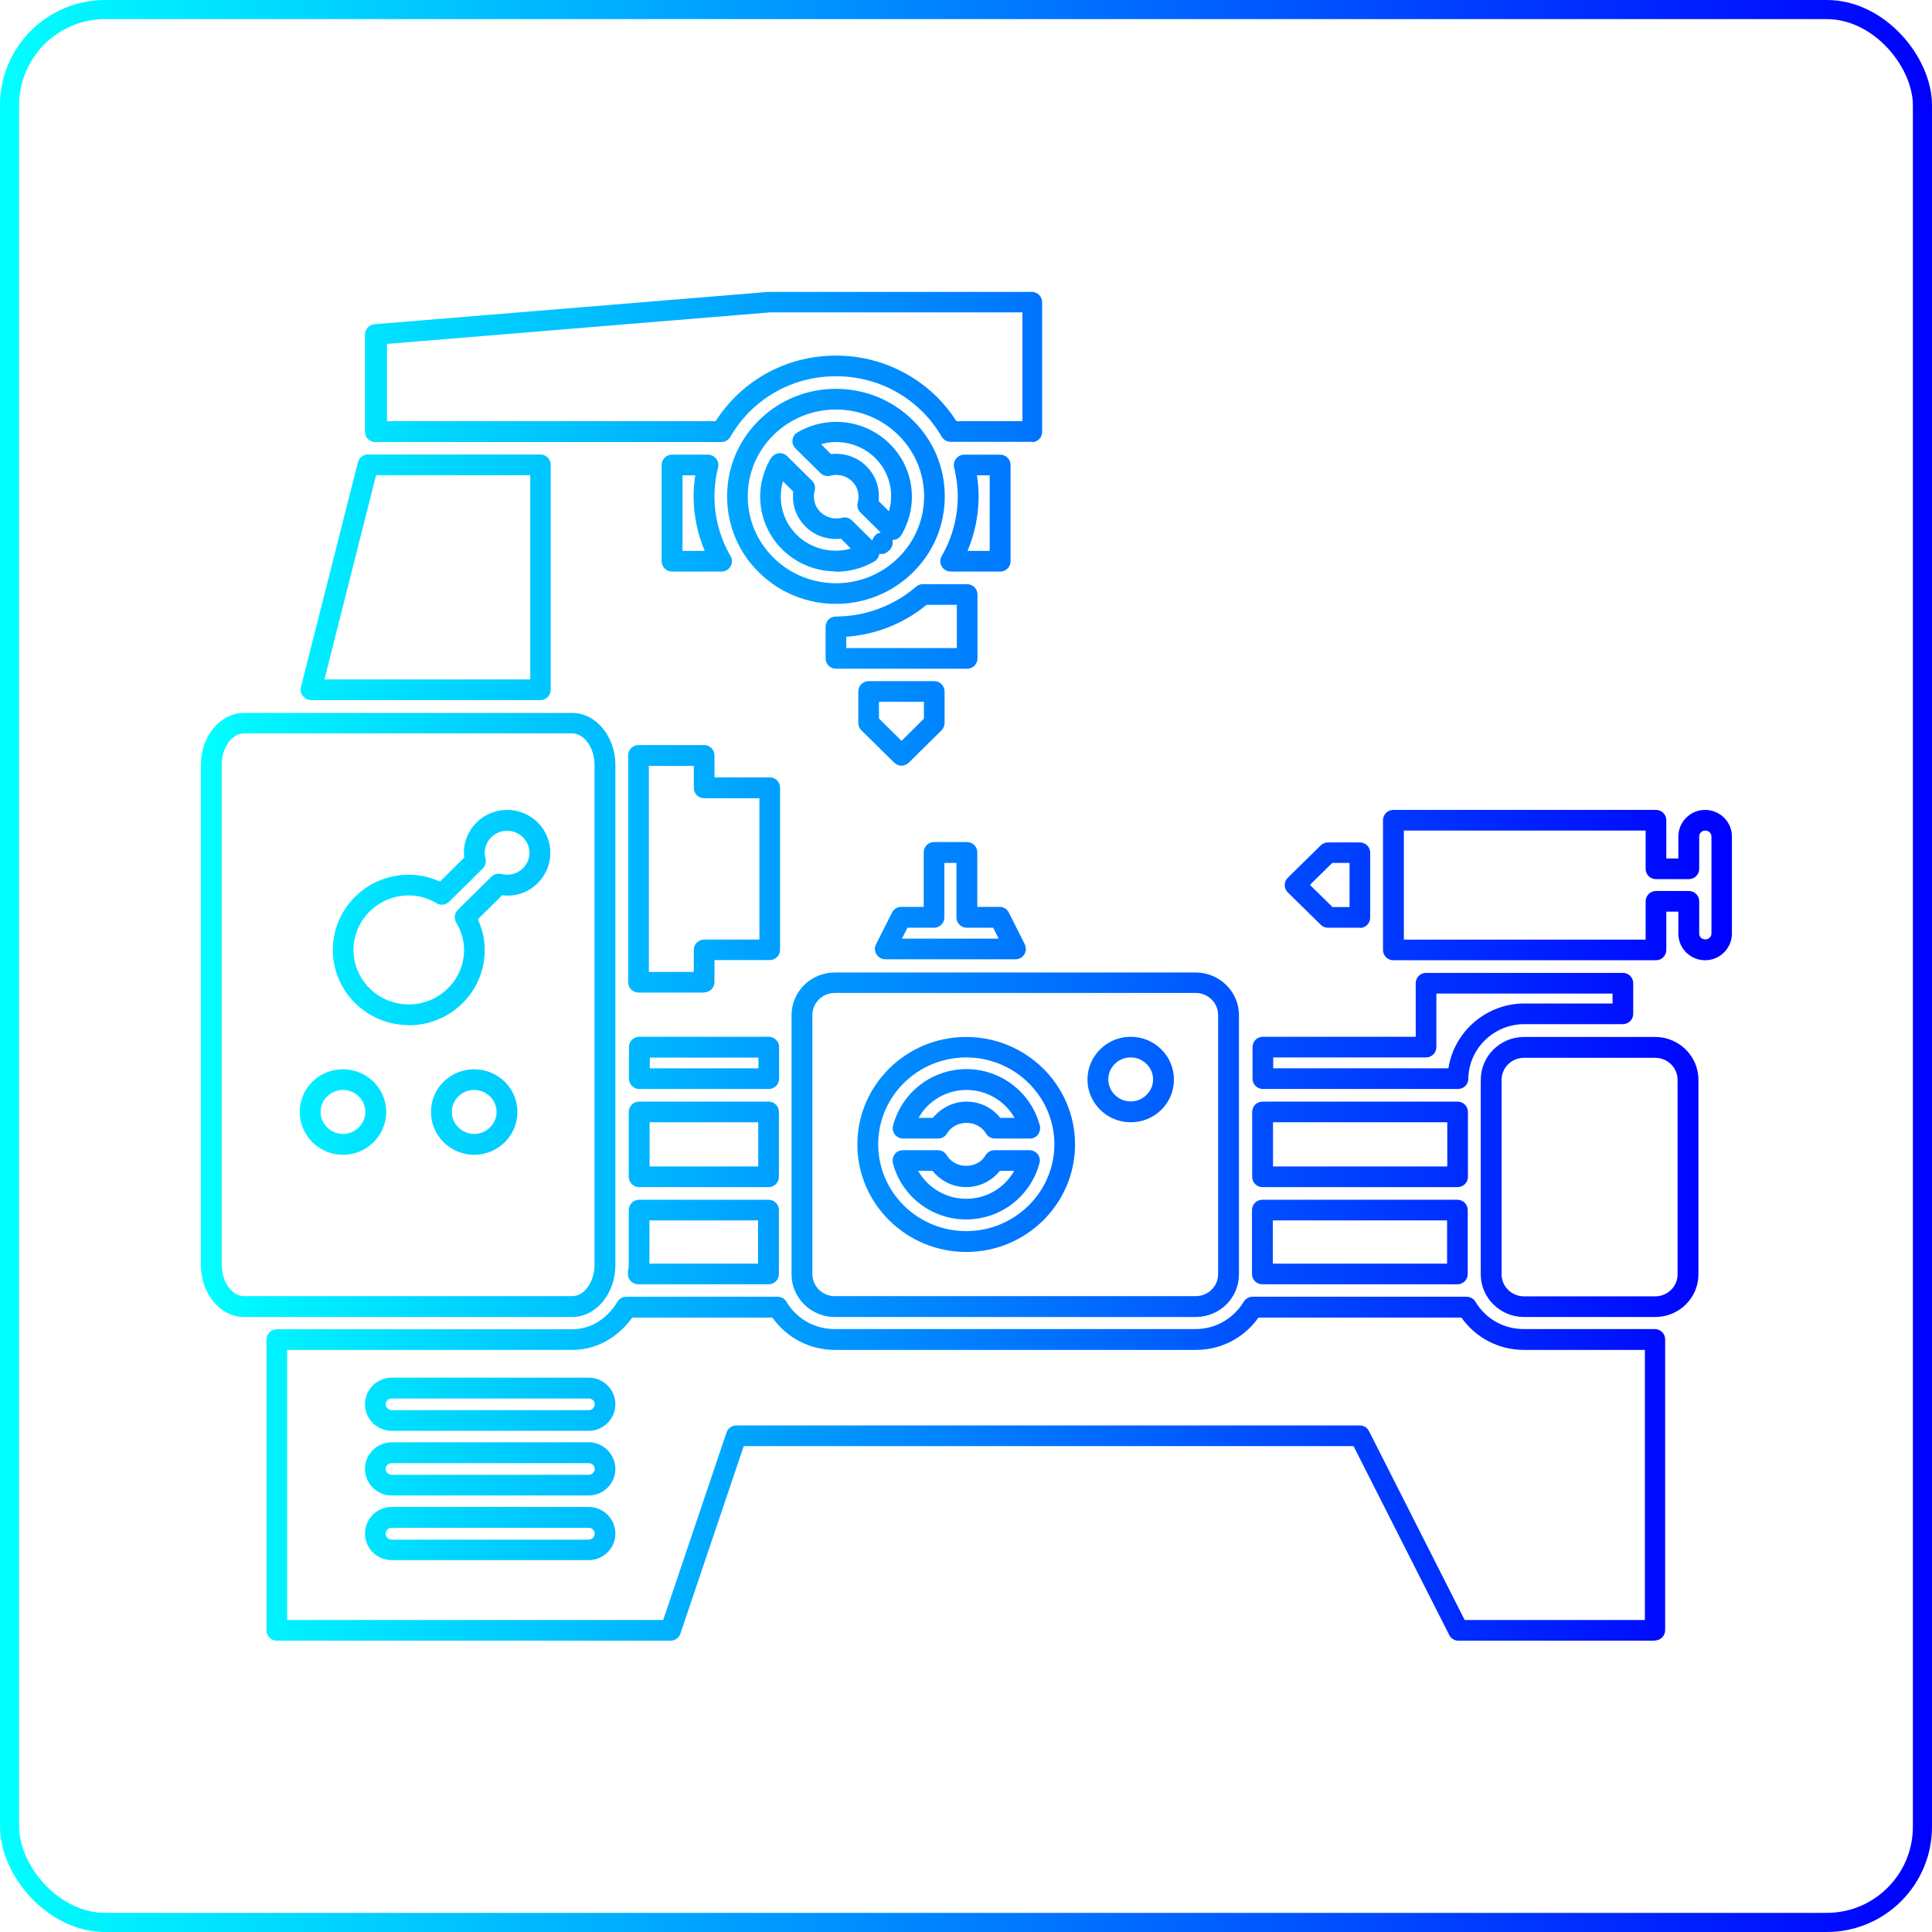 <?xml version="1.0" encoding="UTF-8"?>
<svg id="Layer_2" data-name="Layer 2" xmlns="http://www.w3.org/2000/svg" xmlns:xlink="http://www.w3.org/1999/xlink" viewBox="0 0 101 101">
  <defs>
    <style>
      .cls-1 {
        fill: none;
        stroke: url(#linear-gradient-2);
        stroke-miterlimit: 10;
      }

      .cls-2 {
        fill: url(#linear-gradient);
      }
    </style>
    <linearGradient id="linear-gradient" x1="10.5" y1="50.5" x2="90.5" y2="50.5" gradientUnits="userSpaceOnUse">
      <stop offset="0" stop-color="aqua"/>
      <stop offset="1" stop-color="blue"/>
    </linearGradient>
    <linearGradient id="linear-gradient-2" x1="0" x2="101" xlink:href="#linear-gradient"/>
  </defs>
  <g id="layer">
    <g>
      <path class="cls-2" d="M86.53,85.77h-10.29c-.2,0-.39-.11-.48-.3l-5-9.87h-31.88l-3.31,9.8c-.07,.22-.28,.37-.51,.37H14.47c-.3,0-.54-.24-.54-.54v-15.2c0-.3,.24-.54,.54-.54h15.44c.95,0,1.81-.52,2.37-1.44,.1-.16,.27-.26,.46-.26h7.91c.19,0,.37,.1,.46,.26,.54,.9,1.48,1.43,2.52,1.43h18.87c1.04,0,1.98-.54,2.52-1.43,.1-.16,.27-.26,.46-.26h11.19c.19,0,.37,.1,.46,.26,.54,.9,1.48,1.43,2.52,1.43h6.86c.3,0,.54,.24,.54,.54v15.2c0,.3-.24,.54-.54,.54Zm-9.96-1.08h9.42v-14.12h-6.32c-1.32,0-2.52-.63-3.27-1.69h-10.61c-.76,1.07-1.96,1.69-3.27,1.69h-18.87c-1.32,0-2.52-.63-3.27-1.69h-7.33c-.76,1.07-1.91,1.69-3.12,1.69H15.01v14.12h19.66l3.31-9.8c.07-.22,.28-.37,.51-.37h32.6c.2,0,.39,.11,.48,.3l5,9.87Zm-45.8-3.13h-10.29c-.77,0-1.4-.62-1.4-1.39s.63-1.39,1.4-1.39h10.29c.77,0,1.4,.62,1.4,1.39s-.63,1.39-1.4,1.39Zm-10.29-1.69c-.18,0-.32,.14-.32,.31s.14,.31,.32,.31h10.29c.18,0,.32-.14,.32-.31s-.14-.31-.32-.31h-10.29Zm10.29-1.69h-10.29c-.77,0-1.4-.62-1.4-1.39s.63-1.39,1.4-1.39h10.29c.77,0,1.4,.62,1.4,1.39s-.63,1.39-1.4,1.39Zm-10.29-1.69c-.18,0-.32,.14-.32,.3s.14,.31,.32,.31h10.29c.18,0,.32-.14,.32-.31s-.14-.3-.32-.3h-10.29Zm10.29-1.69h-10.29c-.77,0-1.4-.62-1.4-1.39s.63-1.39,1.4-1.39h10.29c.77,0,1.4,.62,1.4,1.39s-.63,1.39-1.4,1.39Zm-10.29-1.69c-.18,0-.32,.14-.32,.3s.14,.31,.32,.31h10.29c.18,0,.32-.14,.32-.31s-.14-.3-.32-.3h-10.29Zm66.05-4.26h-6.86c-1.24,0-2.26-1-2.26-2.23v-10.17c0-1.23,1.01-2.24,2.26-2.24h6.86c1.24,0,2.26,1,2.26,2.24v10.17c0,1.23-1.01,2.23-2.26,2.23Zm-6.86-13.55c-.65,0-1.17,.52-1.17,1.15v10.17c0,.64,.53,1.15,1.17,1.15h6.86c.65,0,1.17-.52,1.17-1.15v-10.17c0-.64-.53-1.15-1.17-1.15h-6.86Zm-17.16,13.55h-18.87c-1.24,0-2.26-1-2.26-2.23v-13.55c0-1.23,1.01-2.23,2.26-2.23h18.87c1.24,0,2.26,1,2.26,2.23v13.55c0,1.23-1.01,2.23-2.26,2.23Zm-18.87-16.94c-.65,0-1.17,.52-1.17,1.15v13.55c0,.64,.53,1.15,1.17,1.15h18.87c.65,0,1.17-.52,1.17-1.15v-13.55c0-.64-.53-1.15-1.17-1.15h-18.87Zm-13.73,16.94H12.76c-1.24,0-2.26-1.22-2.26-2.72v-26.14c0-1.5,1.01-2.72,2.26-2.72H29.91c1.24,0,2.26,1.22,2.26,2.72v26.14c0,1.5-1.01,2.72-2.26,2.72ZM12.76,38.34c-.64,0-1.17,.75-1.17,1.64v26.14c0,.89,.54,1.64,1.17,1.64H29.91c.64,0,1.17-.75,1.17-1.64v-26.14c0-.89-.54-1.64-1.17-1.64H12.76Zm63.43,28.8h-10.2c-.3,0-.54-.24-.54-.54v-3.34c0-.3,.24-.54,.54-.54h10.2c.3,0,.54,.24,.54,.54v3.34c0,.3-.24,.54-.54,.54Zm-9.65-1.08h9.11v-2.26h-9.11v2.26Zm-26.37,1.08h-6.81c-.15,0-.3-.07-.4-.18-.1-.11-.15-.27-.13-.42v-.11c.03-.1,.04-.2,.04-.31v-2.86c0-.3,.24-.54,.54-.54h6.77c.3,0,.54,.24,.54,.54v3.34c0,.3-.24,.54-.54,.54Zm-6.22-1.08h5.68v-2.26h-5.68v2.26Zm16.56-.61c-3.13,0-5.69-2.52-5.69-5.62s2.55-5.62,5.69-5.62,5.69,2.52,5.69,5.62-2.55,5.62-5.69,5.62Zm0-10.17c-2.54,0-4.6,2.04-4.6,4.54s2.06,4.54,4.6,4.54,4.61-2.04,4.61-4.54-2.07-4.54-4.61-4.54Zm0,8.47c-1.8,0-3.38-1.21-3.83-2.94-.04-.16,0-.34,.09-.47s.26-.21,.43-.21h1.83c.19,0,.37,.1,.47,.27,.43,.73,1.6,.73,2.02,0,.1-.17,.27-.27,.47-.27h1.83c.17,0,.33,.08,.43,.21s.14,.31,.09,.47c-.46,1.73-2.03,2.94-3.83,2.94Zm-2.51-2.54c.5,.88,1.45,1.46,2.51,1.46s2.01-.57,2.51-1.46h-.75c-.42,.53-1.07,.85-1.76,.85s-1.33-.32-1.76-.85h-.75Zm28.2,.85h-10.2c-.3,0-.54-.24-.54-.54v-3.39c0-.3,.24-.54,.54-.54h10.2c.3,0,.54,.24,.54,.54v3.39c0,.3-.24,.54-.54,.54Zm-9.65-1.08h9.11v-2.31h-9.11v2.31Zm-26.37,1.08h-6.77c-.3,0-.54-.24-.54-.54v-3.39c0-.3,.24-.54,.54-.54h6.77c.3,0,.54,.24,.54,.54v3.39c0,.3-.24,.54-.54,.54Zm-6.22-1.08h5.68v-2.31h-5.68v2.31Zm-9.17-.61c-1.24,0-2.26-1-2.26-2.24s1.01-2.23,2.26-2.23,2.26,1,2.26,2.23-1.01,2.24-2.26,2.24Zm0-3.39c-.65,0-1.17,.52-1.17,1.15s.53,1.15,1.17,1.15,1.17-.52,1.17-1.15-.53-1.15-1.17-1.15Zm-6.86,3.39c-1.24,0-2.26-1-2.26-2.24s1.01-2.23,2.26-2.23,2.26,1,2.26,2.23-1.01,2.24-2.26,2.24Zm0-3.39c-.65,0-1.17,.52-1.17,1.15s.53,1.15,1.17,1.15,1.17-.52,1.17-1.15-.53-1.15-1.17-1.15Zm35.91,2.54h-1.83c-.19,0-.37-.1-.47-.27-.43-.73-1.59-.73-2.03,0-.1,.17-.27,.27-.47,.27h-1.83c-.17,0-.33-.08-.43-.21-.1-.13-.14-.31-.09-.47,.45-1.73,2.03-2.95,3.83-2.95s3.38,1.21,3.84,2.95c.04,.16,0,.33-.09,.47-.1,.13-.26,.21-.43,.21Zm-1.55-1.08h.75c-.5-.88-1.45-1.46-2.51-1.46s-2.01,.57-2.51,1.46h.75c.43-.53,1.07-.85,1.76-.85s1.34,.31,1.76,.85Zm6.82,.23c-1.24,0-2.26-1-2.26-2.23s1.01-2.24,2.26-2.24,2.26,1,2.26,2.24-1.01,2.23-2.26,2.23Zm0-3.39c-.65,0-1.17,.52-1.17,1.15s.53,1.15,1.17,1.15,1.17-.52,1.17-1.15-.53-1.15-1.17-1.15Zm17.11,1.65h-10.2c-.3,0-.54-.24-.54-.54v-1.65c0-.3,.24-.54,.54-.54h7.99v-2.8c0-.3,.24-.54,.54-.54h10.29c.3,0,.54,.24,.54,.54v1.6c0,.3-.24,.54-.54,.54h-5.15c-1.6,0-2.91,1.28-2.93,2.86,0,.3-.25,.53-.54,.53Zm-9.66-1.08h9.16c.29-1.91,1.97-3.39,3.97-3.39h4.61v-.52h-9.21v2.8c0,.3-.24,.54-.54,.54h-7.99v.56Zm-26.37,1.08h-6.77c-.3,0-.54-.24-.54-.54v-1.65c0-.3,.24-.54,.54-.54h6.77c.3,0,.54,.24,.54,.54v1.65c0,.3-.24,.54-.54,.54Zm-6.22-1.08h5.68v-.56h-5.68v.56Zm-12.6-2.26c-2.19,0-3.97-1.76-3.97-3.93s1.78-3.93,3.97-3.93c.56,0,1.11,.12,1.63,.36l1.27-1.26c-.01-.09-.02-.17-.02-.25,0-1.23,1.01-2.24,2.26-2.24s2.26,1,2.26,2.24c0,1.32-1.15,2.4-2.52,2.22l-1.27,1.26c.24,.51,.36,1.05,.36,1.61,0,2.17-1.78,3.93-3.97,3.93Zm0-6.78c-1.59,0-2.89,1.28-2.89,2.85s1.3,2.85,2.89,2.85,2.89-1.28,2.89-2.85c0-.5-.14-.98-.41-1.43-.13-.21-.09-.49,.08-.66l1.76-1.74c.14-.13,.33-.19,.52-.14,.12,.03,.21,.04,.3,.04,.65,0,1.17-.52,1.17-1.15s-.53-1.15-1.17-1.15-1.17,.52-1.17,1.15c0,.09,.01,.18,.04,.29,.05,.19,0,.39-.14,.53l-1.76,1.74c-.17,.17-.44,.21-.65,.08-.46-.27-.95-.41-1.46-.41Zm15.44,5.08h-3.43c-.3,0-.54-.24-.54-.54v-11.86c0-.3,.24-.54,.54-.54h3.43c.3,0,.54,.24,.54,.54v1.15h2.89c.3,0,.54,.24,.54,.54v8.47c0,.3-.24,.54-.54,.54h-2.89v1.15c0,.3-.24,.54-.54,.54Zm-2.89-1.08h2.35v-1.15c0-.3,.24-.54,.54-.54h2.89v-7.39h-2.89c-.3,0-.54-.24-.54-.54v-1.15h-2.35v10.78Zm55.22-.61c-.77,0-1.4-.62-1.4-1.39v-1.15h-.63v2c0,.3-.24,.54-.54,.54h-13.73c-.3,0-.54-.24-.54-.54v-6.78c0-.3,.24-.54,.54-.54h13.73c.3,0,.54,.24,.54,.54v2h.63v-1.15c0-.77,.63-1.39,1.4-1.39s1.4,.62,1.4,1.39v5.08c0,.76-.63,1.39-1.4,1.39Zm-2.57-3.62h1.72c.3,0,.54,.24,.54,.54v1.69c0,.17,.14,.3,.32,.3s.32-.14,.32-.3v-5.08c0-.17-.14-.31-.32-.31s-.32,.14-.32,.31v1.69c0,.3-.24,.54-.54,.54h-1.72c-.3,0-.54-.24-.54-.54v-2h-12.64v5.7h12.64v-2c0-.3,.24-.54,.54-.54Zm-33.48,3.57h-6.81c-.19,0-.36-.1-.46-.26-.1-.16-.11-.36-.02-.53l.83-1.65c.09-.18,.28-.3,.48-.3h1.18v-2.85c0-.3,.24-.54,.54-.54h1.72c.3,0,.54,.24,.54,.54v2.85h1.17c.2,0,.39,.11,.48,.3l.83,1.65c.08,.17,.08,.37-.02,.53-.1,.16-.27,.26-.46,.26Zm-5.93-1.08h5.05l-.29-.57h-1.38c-.3,0-.54-.24-.54-.54v-2.85h-.63v2.85c0,.3-.24,.54-.54,.54h-1.39l-.29,.57Zm23.93-.57h-1.67c-.14,0-.28-.06-.38-.16l-1.72-1.69c-.1-.1-.16-.24-.16-.38s.06-.28,.16-.38l1.72-1.69c.1-.1,.24-.16,.38-.16h1.67c.3,0,.54,.24,.54,.54v3.39c0,.3-.24,.54-.54,.54Zm-1.44-1.08h.9v-2.31h-.9l-1.17,1.15,1.17,1.15Zm-22.52-7.39c-.14,0-.27-.05-.38-.16l-1.72-1.69c-.1-.1-.16-.24-.16-.38v-1.65c0-.3,.24-.54,.54-.54h3.43c.3,0,.54,.24,.54,.54v1.65c0,.14-.06,.28-.16,.38l-1.71,1.69c-.11,.1-.24,.16-.38,.16Zm-1.17-2.46l1.17,1.16,1.17-1.16v-.88h-2.35v.88Zm2.89,.23h0Zm-20.59-1.2h-12c-.17,0-.32-.08-.43-.21-.1-.13-.14-.3-.1-.46l2.98-11.76c.06-.24,.28-.41,.52-.41h9.02c.3,0,.54,.24,.54,.54v11.76c0,.3-.24,.54-.54,.54Zm-11.3-1.08h10.76v-10.68h-8.06l-2.7,10.68Zm33.6-.56h-6.86c-.3,0-.54-.24-.54-.54v-1.65c0-.3,.24-.54,.54-.54,1.54,0,3.03-.56,4.19-1.56,.1-.09,.22-.13,.35-.13h2.32c.3,0,.54,.24,.54,.54v3.34c0,.3-.24,.54-.54,.54Zm-6.32-1.08h5.78v-2.26h-1.58c-1.19,.98-2.66,1.56-4.2,1.67v.58Zm-.54-2.31c-1.46,0-2.91-.55-4.02-1.64-1.08-1.06-1.67-2.48-1.67-3.98s.59-2.92,1.67-3.98c2.21-2.19,5.82-2.19,8.04,0,1.08,1.06,1.67,2.47,1.67,3.98s-.59,2.92-1.67,3.98c-1.11,1.09-2.56,1.64-4.02,1.64Zm0-10.16c-1.18,0-2.36,.44-3.26,1.33-.87,.86-1.35,2-1.35,3.21s.48,2.35,1.35,3.21c1.8,1.77,4.72,1.78,6.52,0h0c.87-.86,1.35-2,1.35-3.21s-.48-2.35-1.35-3.21c-.9-.89-2.08-1.33-3.26-1.33Zm8.58,8.47h-2.58c-.19,0-.37-.1-.47-.27-.1-.17-.1-.37,0-.54,.55-.95,.84-2.03,.84-3.12,0-.49-.07-1-.19-1.51-.04-.16,0-.33,.1-.46,.1-.13,.26-.21,.43-.21h1.88c.3,0,.54,.24,.54,.54v5.03c0,.3-.24,.54-.54,.54Zm-1.71-1.08h1.17v-3.95h-.67c.06,.37,.09,.74,.09,1.1,0,.98-.2,1.95-.58,2.85Zm-12.86,1.08h-2.58c-.3,0-.54-.24-.54-.54v-5.03c0-.3,.24-.54,.54-.54h1.88c.17,0,.32,.08,.43,.21,.1,.13,.14,.3,.1,.46-.13,.51-.19,1.02-.19,1.51,0,1.09,.29,2.17,.84,3.12,.1,.17,.1,.37,0,.54-.1,.17-.27,.27-.47,.27Zm-2.04-1.08h1.17c-.38-.9-.58-1.87-.58-2.85,0-.36,.03-.73,.09-1.1h-.67v3.95Zm8.02,1.07c-1.02,0-2.03-.39-2.79-1.14-1.28-1.26-1.53-3.22-.6-4.77,.09-.14,.23-.24,.4-.26,.16-.03,.33,.03,.45,.15l1.3,1.28c.14,.14,.19,.34,.14,.53-.11,.4,0,.82,.3,1.11,.3,.29,.72,.4,1.13,.3,.18-.05,.38,0,.52,.14l1.06,1.05c.03-.1,.08-.19,.15-.27,0,0,0,0,0,0h0s0,0,0,0c.08-.08,.19-.13,.29-.15l-1.06-1.05c-.14-.14-.19-.34-.14-.52,.11-.4,0-.82-.3-1.11-.3-.29-.72-.4-1.13-.29-.18,.05-.38,0-.52-.14l-1.3-1.28c-.12-.12-.18-.29-.16-.45,.02-.17,.12-.32,.27-.4,1.56-.91,3.54-.66,4.81,.6h0c1.28,1.26,1.53,3.22,.61,4.77-.09,.14-.23,.24-.4,.26-.02,0-.04,0-.07,0,.04,.14,.02,.28-.06,.41-.01,.02-.02,.04-.04,.06,0,0-.02,.02-.02,.03,0,0-.02,.02-.02,.03h0s-.05,.04-.08,.06c-.13,.13-.3,.17-.46,.13,0,0,0,0,0,0-.02,.17-.12,.31-.26,.4-.63,.37-1.33,.54-2.02,.54Zm-2.76-4.7c-.28,.98-.03,2.05,.72,2.79,.75,.74,1.84,1,2.83,.72l-.52-.52c-.68,.08-1.37-.15-1.85-.63-.49-.48-.72-1.16-.64-1.83l-.53-.53Zm5.01,1.03l.53,.53c.29-.98,.03-2.05-.72-2.79h0c-.75-.74-1.84-1-2.83-.72l.52,.52c.68-.08,1.37,.15,1.85,.63,.49,.48,.72,1.16,.64,1.83Zm8.06-3.1h-4.3c-.19,0-.37-.1-.47-.27-.29-.49-.63-.94-1.02-1.32-1.2-1.19-2.8-1.84-4.51-1.84s-3.3,.65-4.5,1.84h0c-.39,.39-.73,.83-1.02,1.33-.1,.17-.27,.27-.47,.27H19.62c-.3,0-.54-.24-.54-.54v-5.08c0-.28,.22-.52,.5-.54l20.59-1.69h13.77c.3,0,.54,.24,.54,.54v6.78c0,.3-.24,.54-.54,.54Zm-4-1.08h3.45v-5.69h-13.18l-20.04,1.65v4.04h17.18c.3-.47,.65-.9,1.03-1.28h0c1.41-1.39,3.27-2.15,5.26-2.15s3.86,.77,5.27,2.15c.38,.38,.73,.81,1.03,1.28Zm-11.18-.9h0Z"/>
      <rect class="cls-1" x=".5" y=".5" width="100" height="100" rx="5" ry="5"/>
    </g>
  </g>
</svg>